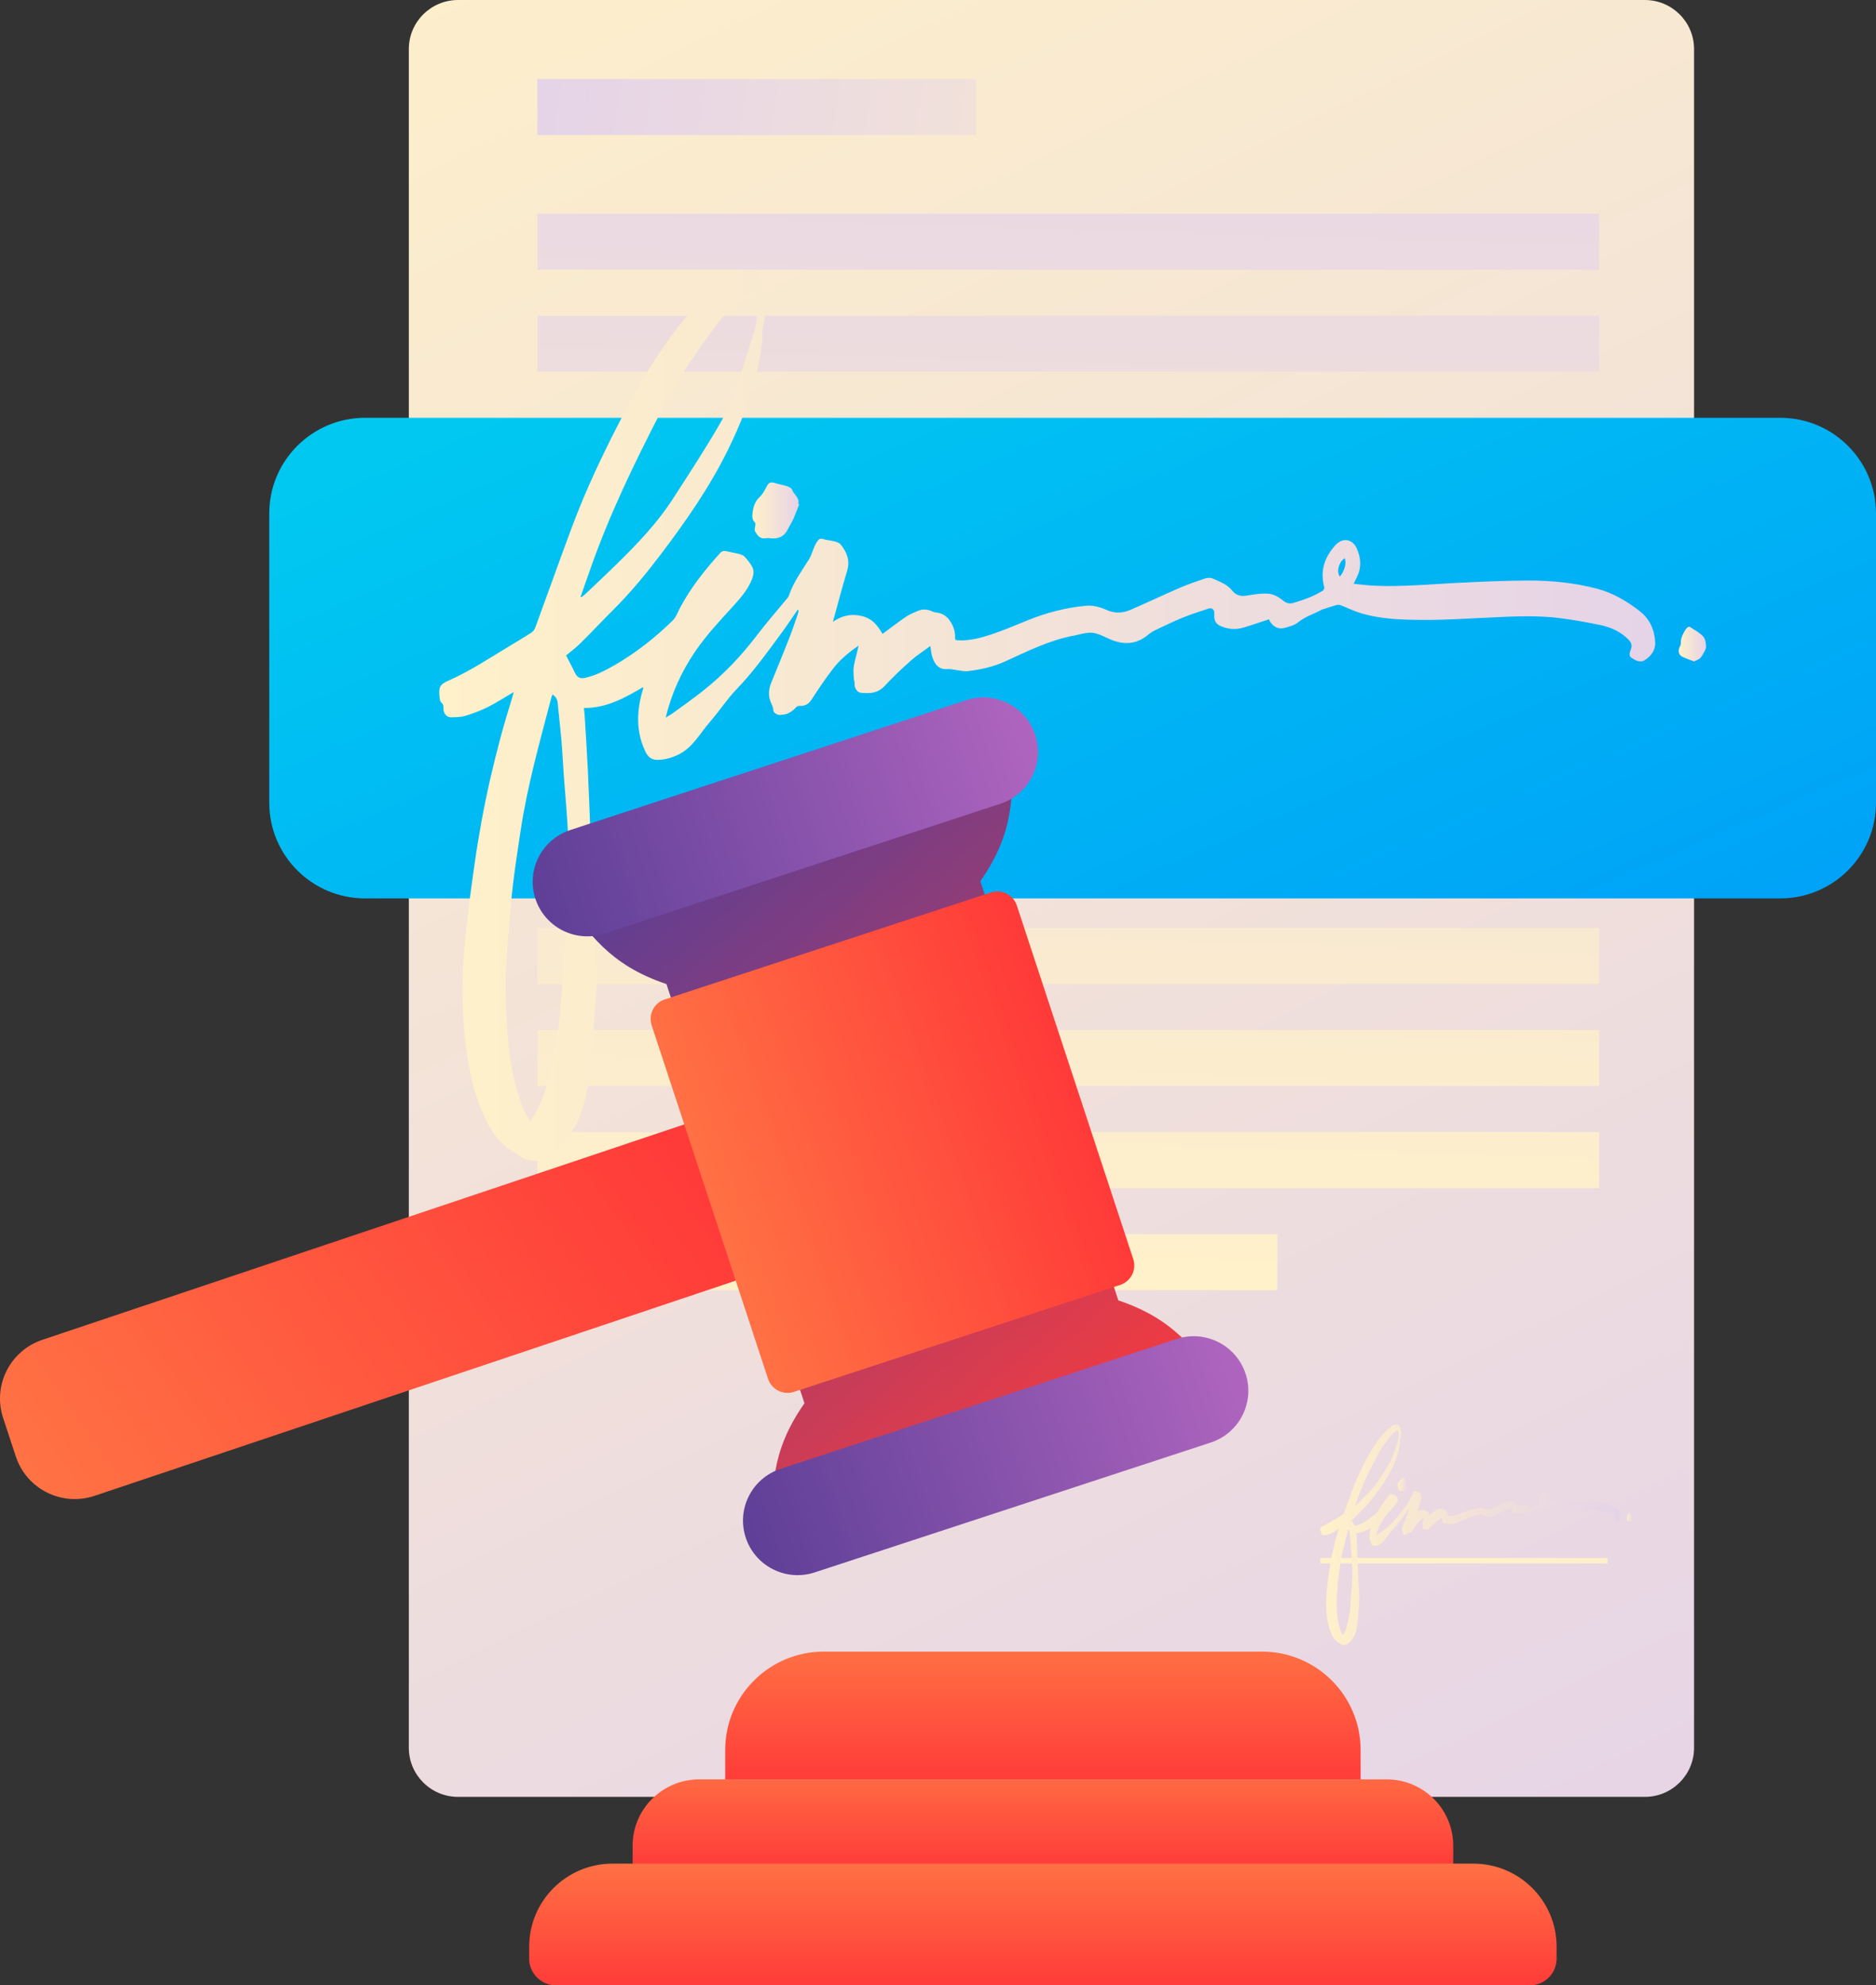 <svg width="450" height="476" viewBox="0 0 450 476" fill="none" xmlns="http://www.w3.org/2000/svg">
<rect x="0" y="0" width="450" height="476" fill="#333333" stroke="none"/>
<g clip-path="url(#clip0_2_931)">
<path d="M394.556 0H109.868C103.35 0 98.065 5.271 98.065 11.773V419.042C98.065 425.545 103.35 430.815 109.868 430.815H394.556C401.074 430.815 406.359 425.545 406.359 419.042V11.773C406.359 5.271 401.074 0 394.556 0Z" fill="url(#paint0_linear_2_931)"/>
<path d="M234.098 18.959H128.911V32.385H234.098V18.959Z" fill="url(#paint1_linear_2_931)"/>
<path d="M383.6 51.244H128.911V64.67H383.6V51.244Z" fill="url(#paint2_linear_2_931)"/>
<path d="M383.6 75.707H128.911V89.134H383.6V75.707Z" fill="url(#paint3_linear_2_931)"/>
<path d="M383.6 100.171H128.911V113.597H383.6V100.171Z" fill="url(#paint4_linear_2_931)"/>
<path d="M383.6 124.634H128.911V138.061H383.6V124.634Z" fill="url(#paint5_linear_2_931)"/>
<path d="M383.6 149.098H128.911V162.524H383.6V149.098Z" fill="url(#paint6_linear_2_931)"/>
<path d="M383.6 173.562H128.911V186.988H383.6V173.562Z" fill="url(#paint7_linear_2_931)"/>
<path d="M383.6 198.025H128.911V211.452H383.6V198.025Z" fill="url(#paint8_linear_2_931)"/>
<path d="M383.6 222.489H128.911V235.915H383.6V222.489Z" fill="url(#paint9_linear_2_931)"/>
<path d="M383.6 246.952H128.911V260.379H383.6V246.952Z" fill="url(#paint10_linear_2_931)"/>
<path d="M383.6 271.425H128.911V284.851H383.6V271.425Z" fill="url(#paint11_linear_2_931)"/>
<path d="M306.408 295.889H128.911V309.315H306.408V295.889Z" fill="url(#paint12_linear_2_931)"/>
<path d="M427.014 100.171H87.574C74.879 100.171 64.588 110.436 64.588 123.099V192.475C64.588 205.138 74.879 215.403 87.574 215.403H427.014C439.709 215.403 450 205.138 450 192.475V123.099C450 110.436 439.709 100.171 427.014 100.171Z" fill="url(#paint13_linear_2_931)"/>
<g style="mix-blend-mode:overlay">
<path style="mix-blend-mode:overlay" d="M123.21 165.931C121.106 167.166 119.139 168.456 117.044 169.51C115.314 170.373 113.474 171.063 111.626 171.627C110.533 171.954 109.331 171.954 108.174 171.981C107.145 172.008 106.325 170.964 106.38 169.928C106.407 169.383 106.38 168.911 105.879 168.465C105.57 168.193 105.478 167.584 105.433 167.112C105.196 164.632 105.488 164.105 107.728 163.115C112.782 160.889 117.354 157.81 122.072 154.985C123.866 153.913 125.669 152.841 127.417 151.714C127.836 151.442 128.219 150.96 128.392 150.488C131.343 142.458 134.202 134.391 137.189 126.379C140.623 117.195 144.83 108.356 149.375 99.671C153.418 91.941 157.844 84.446 163.309 77.606C166.596 73.491 170.157 69.612 174.337 66.351C175.239 65.651 176.332 65.124 177.415 64.752C178.044 64.534 178.845 64.725 179.556 64.824C180.184 64.915 180.913 64.997 181.368 65.36C181.987 65.851 182.57 66.532 182.834 67.259C183.271 68.476 183.581 69.784 183.708 71.074C183.973 73.845 183.39 76.543 182.88 79.25C182.707 80.168 182.953 81.167 182.816 82.093C182.497 84.319 182.151 86.545 181.659 88.743C180.148 95.456 177.607 101.779 174.565 107.956C170.203 116.813 164.602 124.843 158.673 132.692C155.103 137.407 151.369 141.967 147.171 146.146C144.493 148.816 141.907 151.578 139.211 154.24C138.1 155.339 136.834 156.274 135.787 157.156C136.506 158.555 137.235 159.881 137.881 161.253C138.428 162.415 139.111 162.797 140.413 162.506C142.899 161.943 145.131 160.789 147.316 159.536C152.471 156.583 157.107 152.922 161.35 148.789C162.143 148.017 162.553 146.827 163.09 145.8C165.667 140.895 169.101 136.616 172.798 132.529C173.299 131.974 173.882 132.074 174.501 132.211C175.503 132.438 176.523 132.61 177.516 132.883C177.944 133.001 178.417 133.219 178.69 133.546C179.373 134.364 180.129 135.19 180.539 136.153C180.903 136.998 180.749 137.97 180.366 138.915C179.337 141.458 177.552 143.475 175.758 145.446C172.625 148.88 169.447 152.268 166.815 156.111C163.518 160.926 161.105 166.158 159.675 172.054C160.394 171.609 160.977 171.291 161.505 170.909C163.882 169.174 166.305 167.484 168.609 165.649C173.527 161.761 177.816 157.256 181.614 152.25C183.827 149.343 186.249 146.591 188.572 143.766C188.827 143.457 189.127 143.148 189.246 142.785C190.293 139.605 192.296 136.925 194.027 134.146C194.846 132.828 195.056 131.348 195.866 130.085C196.477 129.113 196.659 129.004 197.779 129.331C198.553 129.558 199.391 129.576 200.174 129.794C200.711 129.949 201.349 130.167 201.668 130.566C203.143 132.401 203.954 134.382 203.207 136.844C201.986 140.886 200.93 144.974 199.801 149.071C201.813 147.744 203.817 147.072 206.513 147.654C209.299 148.253 210.502 149.997 211.695 151.978C213.589 150.588 215.41 149.18 217.314 147.881C218.188 147.281 219.208 146.872 220.191 146.455C221.357 145.955 222.523 146.073 223.661 146.609C223.98 146.763 224.353 146.827 224.718 146.872C226.202 147.09 227.213 147.763 228.042 149.125C228.779 150.352 229.171 151.514 229.089 152.895C229.053 153.467 229.408 153.504 229.854 153.531C232.614 153.649 235.245 152.959 237.795 152.105C240.792 151.106 243.706 149.861 246.629 148.671C251.074 146.872 255.664 145.701 260.436 145.237C262.203 145.065 263.869 145.546 265.436 146.246C267.384 147.109 269.288 147.027 271.146 146.227C275.089 144.529 278.969 142.676 282.912 140.968C284.907 140.105 286.965 139.396 289.023 138.706C289.578 138.524 290.325 138.46 290.835 138.679C292.584 139.46 294.433 140.105 295.671 141.713C296.463 142.739 297.711 143.021 298.995 142.812C300.78 142.53 302.611 142.194 304.377 142.358C305.589 142.476 306.873 143.23 307.847 144.038C308.621 144.674 309.323 144.792 310.106 144.583C311.49 144.202 312.856 143.738 314.186 143.202C315.27 142.766 316.299 142.203 317.31 141.622C317.519 141.504 317.71 141.022 317.647 140.777C316.599 136.825 317.728 133.491 320.442 130.585C320.606 130.403 320.807 130.258 321.007 130.112C322.665 128.849 324.586 129.613 325.397 131.375C326.499 133.764 326.635 136.208 325.36 138.615C325.151 139.015 324.969 139.432 324.714 139.968C326.326 140.123 327.865 140.341 329.413 140.414C336.143 140.741 342.837 140.087 349.549 139.75C355.186 139.469 360.823 139.205 366.461 139.187C372.061 139.169 377.635 139.714 383.09 141.149C386.906 142.158 390.212 144.12 393.281 146.482C395.74 148.38 396.906 151.033 397.033 154.076C397.106 155.947 395.995 157.356 394.492 158.3C393.399 158.991 392.225 158.3 391.314 157.692C390.64 157.246 390.913 156.365 391.205 155.666C391.578 154.785 391.305 154.076 390.676 153.413C388.809 151.451 386.423 150.406 383.864 149.861C380.622 149.18 377.344 148.607 374.056 148.19C367.981 147.417 361.88 147.863 355.787 148.135C351.051 148.344 346.307 148.662 341.571 148.635C336.334 148.607 331.061 148.498 325.998 146.872C324.468 146.382 323.011 145.646 321.508 145.083C321.207 144.965 320.788 145.01 320.461 145.101C319.532 145.355 318.621 145.673 317.701 145.973C317.474 146.046 317.218 146.082 317.009 146.2C315.16 147.227 313.102 147.799 311.408 149.189C310.534 149.907 309.277 150.234 308.139 150.542C306.499 150.978 305.088 150.134 304.387 148.489C302.338 149.153 300.307 149.861 298.239 150.479C296.381 151.033 294.551 150.879 292.766 150.088C291.819 149.67 291.336 148.971 291.272 147.963C291.254 147.599 291.3 147.227 291.272 146.854C291.19 146.046 290.662 145.664 289.888 145.919C287.857 146.591 285.817 147.236 283.832 148.035C281.792 148.853 279.797 149.816 277.812 150.76C277.038 151.124 276.227 151.496 275.59 152.041C272.721 154.53 269.607 154.721 266.246 153.259C265.181 152.795 264.142 152.259 263.04 151.914C261.228 151.342 259.47 152.041 257.713 152.368C251.766 153.458 246.429 156.165 241.001 158.627C238.187 159.899 235.209 160.544 232.176 160.907C231.284 161.016 230.355 160.762 229.444 160.662C228.743 160.58 228.033 160.362 227.35 160.417C225.255 160.589 224.217 159.427 223.588 157.374C223.37 156.647 223.324 155.875 223.169 154.885C221.521 156.102 219.909 157.119 218.507 158.373C216.321 160.308 214.19 162.325 212.214 164.459C210.538 166.267 208.534 166.34 206.385 166.076C205.529 165.967 204.901 164.786 204.983 163.896C205.028 163.451 204.81 162.979 204.791 162.515C204.764 161.525 204.646 160.517 204.828 159.563C205.128 157.964 205.629 156.402 205.966 154.785C203.689 156.338 201.595 158.064 199.928 160.19C198.025 162.633 196.313 165.222 194.61 167.811C193.917 168.865 193.025 169.292 191.841 169.247C191.377 169.228 191.131 169.365 190.803 169.746C190.329 170.3 189.655 170.727 188.981 171.054C188.481 171.3 187.852 171.318 187.278 171.418C186.604 171.536 185.521 170.964 185.503 170.309C185.484 169.437 185.029 168.802 184.765 168.057C184.246 166.612 184.419 165.104 185.011 163.66C186.495 160.044 187.971 156.429 189.4 152.786C190.12 150.951 190.73 149.062 191.377 147.199C191.477 146.909 191.504 146.6 191.568 146.291L191.34 146.191C190.083 147.999 188.881 149.834 187.579 151.596C184.136 156.265 180.785 160.998 176.723 165.204C174.346 167.666 172.479 170.6 170.221 173.171C167.88 175.842 166.223 179.167 162.835 180.865C161.278 181.647 159.657 182.119 157.935 182.182C156.287 182.246 155.431 181.538 154.739 180.057C152.58 175.406 152.699 170.664 154.056 165.858C154.138 165.568 154.229 165.277 154.311 164.986C154.311 164.959 154.302 164.932 154.247 164.75C149.866 167.33 145.449 169.792 140.076 169.746C140.149 170.627 140.231 171.372 140.277 172.117C140.523 176.251 140.805 180.375 141.005 184.508C141.269 190.095 141.461 195.682 141.688 201.268C141.779 203.476 141.852 205.692 141.943 207.9C142.062 210.788 142.171 213.668 142.317 216.557C142.608 222.316 143.127 228.085 143.164 233.844C143.191 238.186 142.626 242.538 142.317 246.88C142.135 249.451 142.025 252.03 141.725 254.583C141.042 260.279 140.523 266.038 137.335 271.062C135.814 273.46 133.975 275.586 131.643 277.239C129.53 278.738 126.625 278.556 124.667 277.166C123.729 276.494 122.673 275.976 121.762 275.268C119.121 273.233 117.391 270.462 116.052 267.492C114.057 263.049 112.883 258.353 112.118 253.529C110.988 246.453 110.815 239.34 111.088 232.218C111.261 227.685 111.817 223.17 112.309 218.655C112.728 214.876 113.283 211.115 113.811 207.355C115.742 193.601 118.811 180.111 122.982 166.867C123.073 166.585 123.137 166.285 123.228 165.931H123.21ZM127.263 268.854C129.312 265.611 130.696 262.268 131.543 258.698C132.936 252.848 134.084 246.952 134.521 240.939C134.949 235.116 135.413 229.302 135.814 223.479C135.996 220.781 135.96 218.065 136.224 215.376C136.816 209.262 136.452 203.158 136.087 197.062C135.869 193.392 135.514 189.74 135.25 186.08C135.04 183.245 134.922 180.393 134.676 177.559C134.421 174.552 134.047 171.554 133.774 168.547C133.692 167.639 133.301 167.003 132.517 166.503C132.426 166.739 132.335 166.957 132.272 167.185C129.476 177.858 126.461 188.487 124.84 199.433C124.221 203.639 123.547 207.845 123.046 212.069C122.554 216.239 122.199 220.427 121.889 224.614C121.598 228.63 121.252 232.645 121.261 236.669C121.27 241.057 121.562 245.444 121.917 249.814C122.263 254.056 123.046 258.244 124.321 262.323C125.022 264.567 125.769 266.801 127.244 268.872L127.263 268.854ZM139.257 143.084L139.448 143.184C139.712 142.984 140.003 142.803 140.249 142.576C142.881 140.077 145.541 137.597 148.127 135.054C152.981 130.285 157.68 125.37 161.396 119.62C164.174 115.314 166.979 111.026 169.647 106.657C171.55 103.541 173.508 100.407 174.993 97.091C176.523 93.676 177.534 90.024 178.727 86.463C179.392 84.483 179.865 82.439 180.594 80.486C181.605 77.76 181.832 75.017 181.158 72.219C180.621 69.975 180.047 69.721 178.317 71.238C176.268 73.037 174.192 74.899 172.543 77.043C167.252 83.947 162.416 91.141 158.418 98.908C152.143 111.09 146.169 123.399 141.634 136.344C140.85 138.588 140.058 140.831 139.266 143.075L139.257 143.084ZM321.399 138.233C322.546 136.889 323.074 134.781 322.528 133.846C321.189 134.736 320.497 137.025 321.399 138.233Z" fill="url(#paint14_linear_2_931)"/>
<path style="mix-blend-mode:overlay" d="M191.723 120.864C191.249 122.064 190.812 123.29 190.284 124.471C189.91 125.307 189.382 126.07 188.981 126.896C188.107 128.695 186.641 129.267 184.747 129.049C184.382 129.004 184 128.977 183.645 129.049C182.279 129.285 181.65 128.313 181.122 127.396C180.894 127.014 181.158 126.351 181.186 125.815C181.186 125.625 181.204 125.361 181.095 125.261C180.403 124.643 180.421 123.844 180.512 123.045C180.685 121.573 181.049 120.229 182.242 119.138C183.007 118.439 183.49 117.412 183.991 116.477C184.455 115.605 185.047 115.532 185.894 115.814C186.778 116.104 187.716 116.222 188.599 116.513C189.1 116.677 189.837 116.949 189.956 117.322C190.338 118.548 191.877 119.247 191.449 120.801L191.714 120.874L191.723 120.864Z" fill="url(#paint15_linear_2_931)"/>
<path style="mix-blend-mode:overlay" d="M406.359 158.582C405.33 158.182 404.373 157.882 403.481 157.437C402.616 157.01 402.47 155.893 402.962 155.012C403.162 154.658 403.235 154.176 403.199 153.758C403.135 152.977 404.237 150.651 404.938 150.333C405.066 150.279 405.275 150.261 405.375 150.324C406.45 151.042 407.661 151.642 408.517 152.568C409.055 153.15 409.255 154.231 409.237 155.084C409.228 155.766 408.681 156.456 408.326 157.11C408.153 157.428 407.916 157.746 407.625 157.955C407.27 158.209 406.823 158.355 406.359 158.582Z" fill="url(#paint16_linear_2_931)"/>
</g>
<path d="M190.566 302.32L22.586 358.669C14.772 361.231 6.357 356.989 3.789 349.194L0.747 339.956C-1.821 332.162 2.432 323.768 10.245 321.206L178.226 264.857C186.04 262.296 194.455 266.538 197.023 274.332L200.065 283.571C202.633 291.365 198.38 299.759 190.566 302.32Z" fill="url(#paint17_linear_2_931)"/>
<path d="M288.112 346.033L197.351 375.775C191.012 377.855 184.574 372.877 185.002 366.236C185.575 357.407 184.446 348.549 192.97 336.449L159.866 235.942C145.805 231.237 141.451 223.443 135.741 216.675C131.443 211.579 133.665 203.766 140.013 201.686L230.774 171.945C237.112 169.864 243.551 174.843 243.123 181.483C242.549 190.313 243.679 199.17 235.154 211.27L268.259 311.777C282.32 316.482 286.673 324.277 292.383 331.044C296.682 336.141 294.46 343.953 288.112 346.033Z" fill="url(#paint18_linear_2_931)"/>
<path d="M237.693 213.977L159.453 239.621C156.868 240.468 155.461 243.246 156.311 245.824L184.231 330.581C185.081 333.16 187.865 334.563 190.45 333.716L268.69 308.072C271.275 307.225 272.682 304.447 271.833 301.869L243.912 217.112C243.063 214.533 240.278 213.13 237.693 213.977Z" fill="url(#paint19_linear_2_931)"/>
<path d="M231.791 167.869L136.793 199.006C129.916 201.26 126.174 208.647 128.433 215.506C130.693 222.364 138.099 226.097 144.975 223.844L239.973 192.707C246.849 190.453 250.592 183.066 248.333 176.207C246.073 169.349 238.667 165.615 231.791 167.869Z" fill="url(#paint20_linear_2_931)"/>
<path d="M282.239 321.025L187.241 352.162C180.365 354.415 176.622 361.802 178.881 368.661C181.141 375.52 188.547 379.253 195.423 376.999L290.421 345.862C297.298 343.609 301.04 336.222 298.781 329.363C296.521 322.504 289.115 318.771 282.239 321.025Z" fill="url(#paint21_linear_2_931)"/>
<path d="M167.698 426.619H332.628C341.434 426.619 348.592 433.75 348.592 442.543V448.584C348.592 449.329 347.991 449.929 347.245 449.929H153.09C152.344 449.929 151.742 449.329 151.742 448.584V442.543C151.742 433.759 158.892 426.619 167.707 426.619H167.698Z" fill="url(#paint22_linear_2_931)"/>
<path d="M197.597 395.987H302.729C315.78 395.987 326.371 406.552 326.371 419.569V426.619H173.955V419.569C173.955 406.552 184.546 395.987 197.597 395.987Z" fill="url(#paint23_linear_2_931)"/>
<path d="M146.925 446.822H353.41C364.439 446.822 373.391 455.751 373.391 466.752V469.596C373.391 473.129 370.513 476 366.971 476H133.355C129.813 476 126.935 473.129 126.935 469.596V466.752C126.935 455.751 135.887 446.822 146.916 446.822H146.925Z" fill="url(#paint24_linear_2_931)"/>
<path d="M385.595 373.54H316.699V374.839H385.595V373.54Z" fill="url(#paint25_linear_2_931)"/>
<g style="mix-blend-mode:multiply">
<path style="mix-blend-mode:multiply" d="M321.116 366.6C320.597 366.909 320.105 367.227 319.595 367.481C319.167 367.699 318.712 367.862 318.257 368.008C317.983 368.089 317.692 368.089 317.401 368.099C317.146 368.099 316.945 367.844 316.954 367.59C316.954 367.454 316.954 367.336 316.827 367.227C316.754 367.163 316.727 367.008 316.718 366.89C316.663 366.282 316.727 366.145 317.282 365.9C318.53 365.355 319.659 364.592 320.825 363.893C321.271 363.629 321.717 363.366 322.145 363.084C322.246 363.021 322.346 362.893 322.382 362.784C323.111 360.804 323.821 358.805 324.559 356.825C325.406 354.554 326.444 352.374 327.573 350.221C328.575 348.313 329.668 346.46 331.016 344.77C331.826 343.753 332.71 342.79 333.739 341.991C333.957 341.818 334.231 341.691 334.504 341.6C334.659 341.546 334.859 341.6 335.032 341.618C335.187 341.646 335.369 341.664 335.478 341.755C335.633 341.873 335.779 342.045 335.843 342.227C335.952 342.527 336.025 342.854 336.061 343.172C336.125 343.853 335.979 344.525 335.861 345.197C335.815 345.425 335.879 345.67 335.843 345.897C335.761 346.451 335.679 346.996 335.56 347.541C335.187 349.204 334.558 350.766 333.803 352.292C332.719 354.481 331.344 356.462 329.877 358.406C328.994 359.569 328.074 360.695 327.036 361.731C326.371 362.394 325.734 363.075 325.069 363.729C324.796 364.002 324.477 364.229 324.222 364.447C324.404 364.792 324.577 365.119 324.741 365.455C324.878 365.746 325.041 365.837 325.369 365.764C325.98 365.628 326.535 365.337 327.072 365.028C328.347 364.301 329.495 363.393 330.542 362.376C330.743 362.185 330.843 361.894 330.97 361.64C331.608 360.432 332.455 359.369 333.365 358.36C333.493 358.224 333.63 358.251 333.784 358.279C334.03 358.333 334.285 358.379 334.531 358.442C334.64 358.469 334.75 358.524 334.823 358.606C334.996 358.806 335.178 359.014 335.278 359.251C335.369 359.46 335.333 359.705 335.232 359.932C334.977 360.559 334.54 361.058 334.094 361.549C333.32 362.394 332.537 363.239 331.881 364.183C331.07 365.373 330.469 366.663 330.114 368.126C330.296 368.017 330.433 367.935 330.57 367.844C331.161 367.417 331.753 366.999 332.327 366.545C333.548 365.582 334.604 364.474 335.542 363.239C336.088 362.521 336.689 361.84 337.263 361.14C337.327 361.067 337.4 360.986 337.427 360.895C337.682 360.114 338.183 359.45 338.611 358.76C338.811 358.433 338.866 358.07 339.066 357.752C339.221 357.516 339.267 357.488 339.54 357.561C339.731 357.615 339.941 357.625 340.132 357.679C340.269 357.715 340.423 357.77 340.505 357.87C340.87 358.324 341.07 358.815 340.888 359.423C340.587 360.422 340.323 361.431 340.041 362.448C340.542 362.121 341.034 361.958 341.698 362.094C342.391 362.239 342.682 362.675 342.982 363.166C343.447 362.821 343.902 362.476 344.376 362.158C344.594 362.012 344.84 361.912 345.086 361.803C345.378 361.676 345.66 361.712 345.942 361.84C346.024 361.876 346.115 361.894 346.206 361.903C346.571 361.958 346.826 362.121 347.026 362.457C347.208 362.757 347.308 363.048 347.29 363.393C347.29 363.538 347.372 363.547 347.481 363.547C348.164 363.575 348.811 363.402 349.449 363.193C350.186 362.948 350.906 362.639 351.634 362.348C352.736 361.903 353.865 361.613 355.049 361.504C355.487 361.458 355.896 361.585 356.288 361.749C356.771 361.958 357.244 361.94 357.7 361.749C358.674 361.331 359.63 360.868 360.605 360.45C361.097 360.241 361.606 360.059 362.116 359.887C362.253 359.841 362.435 359.823 362.563 359.887C362.991 360.077 363.455 360.241 363.756 360.64C363.947 360.895 364.257 360.958 364.575 360.913C365.013 360.84 365.468 360.759 365.905 360.804C366.206 360.831 366.524 361.022 366.761 361.222C366.952 361.376 367.125 361.413 367.317 361.358C367.663 361.267 368 361.149 368.328 361.013C368.592 360.904 368.847 360.768 369.102 360.622C369.156 360.595 369.202 360.477 369.184 360.413C368.929 359.441 369.202 358.615 369.876 357.897C369.921 357.852 369.967 357.815 370.012 357.779C370.422 357.47 370.896 357.652 371.096 358.088C371.369 358.678 371.406 359.278 371.087 359.877C371.032 359.977 370.987 360.077 370.923 360.214C371.324 360.25 371.706 360.304 372.08 360.323C373.746 360.404 375.395 360.241 377.052 360.159C378.446 360.086 379.839 360.023 381.232 360.023C382.617 360.023 383.992 360.15 385.34 360.504C386.287 360.75 387.097 361.24 387.862 361.821C388.472 362.294 388.755 362.948 388.791 363.702C388.809 364.165 388.536 364.51 388.163 364.747C387.89 364.919 387.607 364.747 387.38 364.601C387.216 364.492 387.279 364.274 387.352 364.102C387.443 363.884 387.38 363.711 387.225 363.547C386.76 363.066 386.177 362.803 385.54 362.666C384.739 362.494 383.928 362.357 383.117 362.257C381.615 362.067 380.112 362.176 378.6 362.239C377.426 362.294 376.26 362.366 375.085 362.366C373.792 362.366 372.489 362.33 371.233 361.93C370.85 361.812 370.495 361.631 370.122 361.485C370.049 361.458 369.949 361.467 369.867 361.485C369.639 361.549 369.411 361.631 369.184 361.703C369.129 361.722 369.065 361.731 369.011 361.758C368.555 362.012 368.045 362.158 367.626 362.494C367.408 362.666 367.098 362.748 366.816 362.83C366.415 362.939 366.06 362.73 365.887 362.321C365.377 362.485 364.876 362.657 364.366 362.812C363.911 362.948 363.455 362.912 363.009 362.712C362.772 362.612 362.654 362.439 362.645 362.185C362.645 362.094 362.645 362.003 362.645 361.912C362.627 361.712 362.49 361.622 362.299 361.685C361.798 361.849 361.297 362.012 360.805 362.212C360.304 362.412 359.812 362.648 359.321 362.884C359.129 362.975 358.929 363.066 358.774 363.202C358.064 363.82 357.299 363.865 356.461 363.502C356.197 363.384 355.942 363.257 355.669 363.166C355.222 363.021 354.785 363.202 354.348 363.275C352.882 363.547 351.561 364.211 350.223 364.819C349.53 365.137 348.793 365.292 348.037 365.382C347.818 365.41 347.591 365.346 347.363 365.319C347.19 365.301 347.017 365.246 346.844 365.255C346.325 365.301 346.07 365.01 345.915 364.501C345.86 364.32 345.851 364.129 345.815 363.884C345.405 364.183 345.013 364.438 344.658 364.747C344.121 365.228 343.593 365.719 343.101 366.254C342.691 366.7 342.19 366.718 341.662 366.654C341.452 366.627 341.298 366.336 341.316 366.118C341.325 366.009 341.27 365.891 341.27 365.773C341.27 365.528 341.234 365.283 341.27 365.046C341.343 364.656 341.471 364.265 341.553 363.865C340.988 364.247 340.469 364.674 340.059 365.201C339.586 365.8 339.167 366.445 338.748 367.081C338.575 367.345 338.356 367.445 338.065 367.435C337.946 367.435 337.892 367.463 337.81 367.563C337.691 367.699 337.527 367.808 337.363 367.89C337.236 367.953 337.081 367.953 336.944 367.98C336.781 368.008 336.507 367.871 336.507 367.708C336.507 367.49 336.389 367.336 336.325 367.154C336.198 366.8 336.243 366.427 336.389 366.064C336.753 365.173 337.118 364.274 337.473 363.375C337.655 362.921 337.801 362.457 337.964 361.994C337.992 361.921 337.992 361.849 338.01 361.767L337.955 361.74C337.646 362.185 337.345 362.639 337.026 363.075C336.179 364.229 335.351 365.401 334.34 366.436C333.757 367.045 333.293 367.772 332.737 368.407C332.163 369.071 331.753 369.888 330.916 370.306C330.533 370.497 330.132 370.615 329.704 370.633C329.295 370.651 329.085 370.47 328.912 370.106C328.375 368.953 328.411 367.781 328.748 366.6C328.766 366.527 328.794 366.454 328.812 366.382C328.812 366.382 328.812 366.364 328.794 366.327C327.71 366.963 326.617 367.572 325.297 367.563C325.315 367.781 325.333 367.962 325.351 368.153C325.415 369.17 325.479 370.197 325.533 371.214C325.597 372.595 325.643 373.976 325.697 375.357C325.715 375.902 325.734 376.447 325.761 377.001C325.788 377.719 325.816 378.427 325.852 379.136C325.925 380.562 326.052 381.988 326.061 383.405C326.061 384.477 325.925 385.549 325.852 386.63C325.806 387.266 325.779 387.902 325.706 388.538C325.542 389.946 325.406 391.372 324.623 392.608C324.249 393.198 323.794 393.725 323.211 394.134C322.692 394.506 321.972 394.461 321.49 394.116C321.253 393.952 320.998 393.825 320.77 393.643C320.115 393.144 319.687 392.453 319.359 391.726C318.867 390.627 318.575 389.464 318.384 388.274C318.102 386.53 318.065 384.768 318.129 383.006C318.175 381.888 318.311 380.771 318.43 379.654C318.53 378.718 318.667 377.791 318.803 376.865C319.277 373.467 320.042 370.133 321.071 366.854C321.089 366.781 321.107 366.709 321.135 366.627L321.116 366.6ZM322.118 392.035C322.628 391.236 322.965 390.409 323.175 389.528C323.521 388.084 323.803 386.621 323.912 385.14C324.022 383.705 324.131 382.261 324.231 380.825C324.276 380.162 324.267 379.49 324.331 378.827C324.477 377.319 324.386 375.811 324.295 374.303C324.24 373.395 324.149 372.495 324.085 371.587C324.031 370.887 324.003 370.179 323.949 369.479C323.885 368.734 323.794 367.999 323.73 367.254C323.712 367.027 323.612 366.872 323.42 366.745C323.402 366.809 323.375 366.854 323.357 366.909C322.665 369.543 321.918 372.177 321.517 374.875C321.362 375.92 321.198 376.956 321.071 378C320.952 379.027 320.861 380.062 320.788 381.098C320.716 382.088 320.634 383.087 320.634 384.078C320.634 385.159 320.707 386.249 320.798 387.33C320.88 388.374 321.08 389.41 321.39 390.418C321.563 390.972 321.745 391.527 322.109 392.035H322.118ZM325.078 360.949L325.123 360.977C325.187 360.931 325.26 360.886 325.324 360.822C325.97 360.204 326.626 359.596 327.273 358.96C328.475 357.779 329.631 356.562 330.551 355.145C331.234 354.082 331.926 353.019 332.591 351.938C333.065 351.166 333.548 350.394 333.912 349.576C334.285 348.731 334.54 347.832 334.832 346.951C334.996 346.46 335.114 345.961 335.296 345.47C335.542 344.798 335.606 344.116 335.433 343.426C335.296 342.872 335.159 342.808 334.731 343.181C334.221 343.626 333.711 344.08 333.302 344.616C331.99 346.324 330.797 348.104 329.814 350.021C328.265 353.028 326.79 356.071 325.661 359.278C325.47 359.832 325.269 360.386 325.078 360.94V360.949ZM370.094 359.75C370.377 359.423 370.513 358.896 370.377 358.669C370.049 358.887 369.876 359.46 370.094 359.75Z" fill="url(#paint26_linear_2_931)"/>
<path style="mix-blend-mode:multiply" d="M338.046 355.463C337.928 355.762 337.819 356.062 337.691 356.353C337.6 356.562 337.464 356.752 337.373 356.952C337.154 357.397 336.79 357.543 336.325 357.488C336.234 357.479 336.143 357.47 336.052 357.488C335.715 357.543 335.56 357.307 335.433 357.079C335.378 356.989 335.442 356.825 335.451 356.689C335.451 356.643 335.451 356.58 335.433 356.553C335.26 356.398 335.269 356.198 335.287 356.008C335.333 355.644 335.424 355.308 335.715 355.045C335.906 354.872 336.025 354.618 336.152 354.381C336.271 354.163 336.416 354.145 336.626 354.218C336.844 354.291 337.081 354.318 337.3 354.391C337.427 354.436 337.609 354.5 337.637 354.59C337.728 354.89 338.11 355.063 338.01 355.453L338.074 355.472L338.046 355.463Z" fill="url(#paint27_linear_2_931)"/>
<path style="mix-blend-mode:multiply" d="M391.095 364.783C390.84 364.683 390.603 364.61 390.385 364.501C390.175 364.392 390.139 364.12 390.257 363.902C390.303 363.811 390.321 363.693 390.321 363.593C390.303 363.402 390.576 362.821 390.749 362.748C390.777 362.73 390.831 362.73 390.858 362.748C391.123 362.93 391.423 363.075 391.633 363.302C391.769 363.447 391.815 363.711 391.815 363.92C391.815 364.092 391.678 364.256 391.587 364.419C391.542 364.501 391.487 364.574 391.414 364.628C391.323 364.692 391.214 364.728 391.104 364.783H391.095Z" fill="url(#paint28_linear_2_931)"/>
</g>
</g>
<defs>
<linearGradient id="paint0_linear_2_931" x1="114.786" y1="-65.833" x2="380.492" y2="480.689" gradientUnits="userSpaceOnUse">
<stop stop-color="#FFF1C9"/>
<stop offset="1" stop-color="#E5D3E8"/>
</linearGradient>
<linearGradient id="paint1_linear_2_931" x1="351.006" y1="51.053" x2="130.602" y2="17.878" gradientUnits="userSpaceOnUse">
<stop stop-color="#FFF1C9"/>
<stop offset="1" stop-color="#E5D3E8"/>
</linearGradient>
<linearGradient id="paint2_linear_2_931" x1="248.433" y1="304.055" x2="258.472" y2="-13.728" gradientUnits="userSpaceOnUse">
<stop stop-color="#FFF1C9"/>
<stop offset="1" stop-color="#E5D3E8"/>
</linearGradient>
<linearGradient id="paint3_linear_2_931" x1="249.207" y1="304.083" x2="259.256" y2="-13.7" gradientUnits="userSpaceOnUse">
<stop stop-color="#FFF1C9"/>
<stop offset="1" stop-color="#E5D3E8"/>
</linearGradient>
<linearGradient id="paint4_linear_2_931" x1="249.981" y1="304.11" x2="260.03" y2="-13.682" gradientUnits="userSpaceOnUse">
<stop stop-color="#FFF1C9"/>
<stop offset="1" stop-color="#E5D3E8"/>
</linearGradient>
<linearGradient id="paint5_linear_2_931" x1="250.764" y1="304.137" x2="260.804" y2="-13.655" gradientUnits="userSpaceOnUse">
<stop stop-color="#FFF1C9"/>
<stop offset="1" stop-color="#E5D3E8"/>
</linearGradient>
<linearGradient id="paint6_linear_2_931" x1="251.538" y1="304.155" x2="261.587" y2="-13.628" gradientUnits="userSpaceOnUse">
<stop stop-color="#FFF1C9"/>
<stop offset="1" stop-color="#E5D3E8"/>
</linearGradient>
<linearGradient id="paint7_linear_2_931" x1="252.312" y1="304.183" x2="262.361" y2="-13.61" gradientUnits="userSpaceOnUse">
<stop stop-color="#FFF1C9"/>
<stop offset="1" stop-color="#E5D3E8"/>
</linearGradient>
<linearGradient id="paint8_linear_2_931" x1="253.086" y1="304.21" x2="263.135" y2="-13.582" gradientUnits="userSpaceOnUse">
<stop stop-color="#FFF1C9"/>
<stop offset="1" stop-color="#E5D3E8"/>
</linearGradient>
<linearGradient id="paint9_linear_2_931" x1="253.87" y1="304.228" x2="263.909" y2="-13.555" gradientUnits="userSpaceOnUse">
<stop stop-color="#FFF1C9"/>
<stop offset="1" stop-color="#E5D3E8"/>
</linearGradient>
<linearGradient id="paint10_linear_2_931" x1="254.644" y1="304.255" x2="264.693" y2="-13.537" gradientUnits="userSpaceOnUse">
<stop stop-color="#FFF1C9"/>
<stop offset="1" stop-color="#E5D3E8"/>
</linearGradient>
<linearGradient id="paint11_linear_2_931" x1="255.418" y1="304.282" x2="265.467" y2="-13.51" gradientUnits="userSpaceOnUse">
<stop stop-color="#FFF1C9"/>
<stop offset="1" stop-color="#E5D3E8"/>
</linearGradient>
<linearGradient id="paint12_linear_2_931" x1="217.605" y1="304.11" x2="226.512" y2="22.427" gradientUnits="userSpaceOnUse">
<stop stop-color="#FFF1C9"/>
<stop offset="1" stop-color="#E5D3E8"/>
</linearGradient>
<linearGradient id="paint13_linear_2_931" x1="213.443" y1="57.23" x2="304.663" y2="267.478" gradientUnits="userSpaceOnUse">
<stop stop-color="#00C8F1"/>
<stop offset="1" stop-color="#00A3F7"/>
</linearGradient>
<linearGradient id="paint14_linear_2_931" x1="105.351" y1="171.472" x2="397.006" y2="171.472" gradientUnits="userSpaceOnUse">
<stop stop-color="#FFF1C9"/>
<stop offset="1" stop-color="#E5D3E8"/>
</linearGradient>
<linearGradient id="paint15_linear_2_931" x1="180.457" y1="122.372" x2="191.723" y2="122.372" gradientUnits="userSpaceOnUse">
<stop stop-color="#FFF1C9"/>
<stop offset="1" stop-color="#E5D3E8"/>
</linearGradient>
<linearGradient id="paint16_linear_2_931" x1="402.68" y1="154.43" x2="409.237" y2="154.43" gradientUnits="userSpaceOnUse">
<stop stop-color="#FFF1C9"/>
<stop offset="1" stop-color="#E5D3E8"/>
</linearGradient>
<linearGradient id="paint17_linear_2_931" x1="18.608" y1="369.151" x2="157.864" y2="270.902" gradientUnits="userSpaceOnUse">
<stop stop-color="#FF7244"/>
<stop offset="1" stop-color="#FF3B39"/>
</linearGradient>
<linearGradient id="paint18_linear_2_931" x1="151.951" y1="204.325" x2="281.292" y2="349.876" gradientUnits="userSpaceOnUse">
<stop stop-color="#5B3E95"/>
<stop offset="1" stop-color="#FF3B39"/>
</linearGradient>
<linearGradient id="paint19_linear_2_931" x1="168.475" y1="289.618" x2="255.871" y2="259.243" gradientUnits="userSpaceOnUse">
<stop stop-color="#FF7244"/>
<stop offset="1" stop-color="#FF3B39"/>
</linearGradient>
<linearGradient id="paint20_linear_2_931" x1="123.571" y1="217.099" x2="258.424" y2="172.676" gradientUnits="userSpaceOnUse">
<stop stop-color="#5B3E95"/>
<stop offset="1" stop-color="#B668C3"/>
</linearGradient>
<linearGradient id="paint21_linear_2_931" x1="174.019" y1="370.255" x2="308.872" y2="325.832" gradientUnits="userSpaceOnUse">
<stop stop-color="#5B3E95"/>
<stop offset="1" stop-color="#B668C3"/>
</linearGradient>
<linearGradient id="paint22_linear_2_931" x1="250.163" y1="422.367" x2="250.163" y2="447.903" gradientUnits="userSpaceOnUse">
<stop stop-color="#FF7244"/>
<stop offset="1" stop-color="#FF3B39"/>
</linearGradient>
<linearGradient id="paint23_linear_2_931" x1="250.163" y1="394.152" x2="250.163" y2="427.182" gradientUnits="userSpaceOnUse">
<stop stop-color="#FF7244"/>
<stop offset="1" stop-color="#FF3B39"/>
</linearGradient>
<linearGradient id="paint24_linear_2_931" x1="250.163" y1="446.05" x2="250.163" y2="476.527" gradientUnits="userSpaceOnUse">
<stop stop-color="#FF7244"/>
<stop offset="1" stop-color="#FF3B39"/>
</linearGradient>
<linearGradient id="paint25_linear_2_931" x1="351.142" y1="374.466" x2="352.764" y2="323.087" gradientUnits="userSpaceOnUse">
<stop stop-color="#FFF1C9"/>
<stop offset="1" stop-color="#E5D3E8"/>
</linearGradient>
<linearGradient id="paint26_linear_2_931" x1="316.699" y1="367.971" x2="388.791" y2="367.971" gradientUnits="userSpaceOnUse">
<stop stop-color="#FFF1C9"/>
<stop offset="1" stop-color="#E5D3E8"/>
</linearGradient>
<linearGradient id="paint27_linear_2_931" x1="335.269" y1="355.835" x2="338.046" y2="355.835" gradientUnits="userSpaceOnUse">
<stop stop-color="#FFF1C9"/>
<stop offset="1" stop-color="#E5D3E8"/>
</linearGradient>
<linearGradient id="paint28_linear_2_931" x1="390.194" y1="363.756" x2="391.815" y2="363.756" gradientUnits="userSpaceOnUse">
<stop stop-color="#FFF1C9"/>
<stop offset="1" stop-color="#E5D3E8"/>
</linearGradient>
<clipPath id="clip0_2_931">
<rect width="450" height="476" fill="white"/>
</clipPath>
</defs>
</svg>
